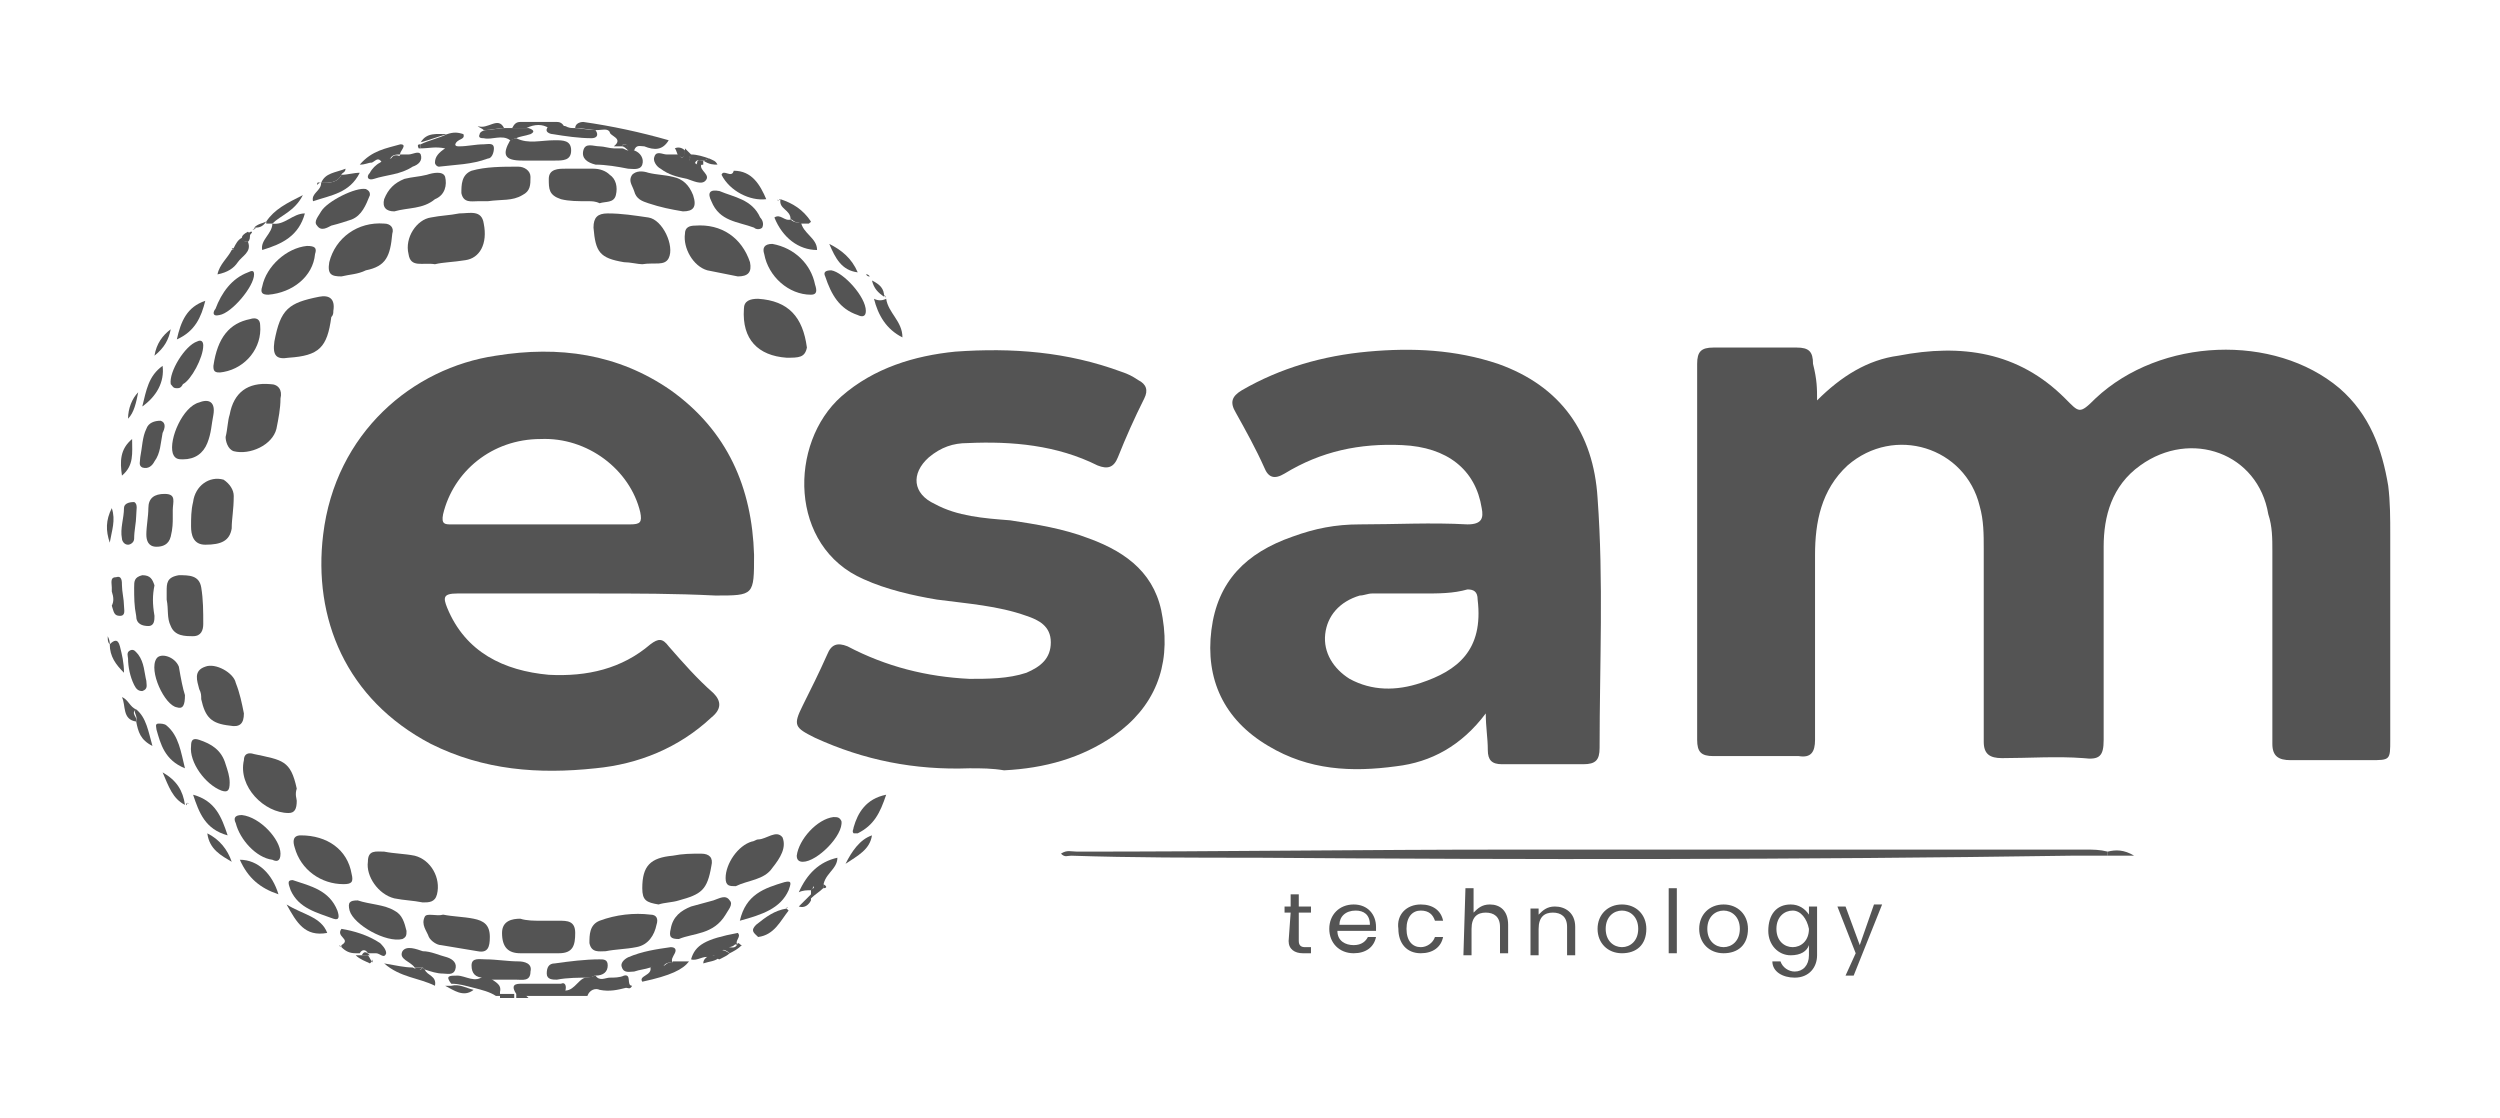 <?xml version="1.0" encoding="utf-8"?>
<!-- Generator: Adobe Illustrator 25.3.1, SVG Export Plug-In . SVG Version: 6.00 Build 0)  -->
<svg version="1.1" id="Layer_1" xmlns="http://www.w3.org/2000/svg" xmlns:xlink="http://www.w3.org/1999/xlink" x="0px" y="0px"
	 viewBox="0 0 123 55" style="enable-background:new 0 0 123 55;" xml:space="preserve">
<style type="text/css">
	.st0{fill:#545454;}
</style>
<g>
	<path class="st0" d="M29.3,48c0.2,0.3,0.5,0.1,0.7,0.1s0.5,0,0.7-0.1c0.4-0.1,0.1,0.5,0.4,0.5c-0.1,0.2-0.2,0.1-0.3,0.1
		c-0.4,0.1-0.8,0.2-1.3,0.1c-0.2-0.1-0.5,0-0.6,0.3c-1,0-2.1,0-3.1,0c-0.1-0.1-0.2-0.2-0.4-0.3c0.8,0,1.5,0,2.2,0
		c0.6,0.2,0.8-0.5,1.2-0.6C29.1,48.1,29.2,48,29.3,48z"/>
	<path class="st0" d="M24.4,49c-0.3-0.2-0.7-0.3-1.1-0.4c-0.4-0.1-0.7-0.2-1.1-0.2C21.9,48,22.1,48,22.5,48s0.9,0.4,1.3,0
		c0.1,0,0.2,0.1,0.3,0.1c0.2,0.2,0.6,0.3,0.5,0.7c0,0.1,0,0.1,0,0.2C24.5,49,24.4,49,24.4,49z"/>
	<path class="st0" d="M27.8,48.8c-0.7,0-1.4,0-2.2,0c0.2,0.1,0.3,0.2,0.4,0.3c-0.2,0-0.4,0-0.6,0c0-0.1,0-0.1,0-0.2
		c-0.2-0.3-0.2-0.5,0.2-0.5c0.7,0,1.4,0,2,0C27.8,48.3,27.9,48.5,27.8,48.8z"/>
	<path class="st0" d="M25.3,48.9c0,0.1,0,0.1,0,0.2c-0.2,0-0.5,0-0.7,0c0-0.1,0-0.1,0-0.2C24.8,48.9,25,48.9,25.3,48.9z"/>
	<path class="st0" d="M89.4,19.7c1.2-1.2,2.5-2,4-2.2c3.1-0.6,5.9-0.2,8.2,2.1c0.7,0.7,0.7,0.8,1.5,0c3.2-3,8.8-3.2,12-0.5
		c1.5,1.3,2.1,3,2.4,4.8c0.1,0.8,0.1,1.6,0.1,2.4c0,3.4,0,6.8,0,10.1c0,1,0,1-1,1c-1.3,0-2.6,0-3.9,0c-0.6,0-0.9-0.2-0.9-0.8
		c0-3.2,0-6.3,0-9.5c0-0.6,0-1.2-0.2-1.8c-0.5-3-3.8-4.2-6.3-2.4c-1.4,1-1.8,2.5-1.8,4c0,3.2,0,6.4,0,9.5c0,0.8-0.2,1-1,0.9
		c-1.3-0.1-2.7,0-4,0c-0.6,0-0.9-0.2-0.9-0.8c0-3.2,0-6.3,0-9.5c0-0.7,0-1.4-0.2-2.1c-0.7-2.9-4.2-4-6.5-2c-1.3,1.2-1.6,2.8-1.6,4.4
		c0,3,0,6.1,0,9.1c0,0.6-0.2,0.9-0.8,0.8c-1.4,0-2.8,0-4.2,0c-0.6,0-0.8-0.2-0.8-0.8c0-6.2,0-12.3,0-18.5c0-0.6,0.2-0.8,0.8-0.8
		c1.4,0,2.7,0,4.1,0c0.6,0,0.8,0.2,0.8,0.8C89.4,18.7,89.4,19.1,89.4,19.7z"/>
	<path class="st0" d="M29.3,29.2c-2.3,0-4.5,0-6.8,0c-0.7,0-0.7,0.2-0.5,0.7c0.9,2.2,2.8,3.1,5,3.3c1.9,0.1,3.6-0.3,5-1.5
		c0.4-0.3,0.6-0.3,0.9,0.1c0.7,0.8,1.4,1.6,2.2,2.3c0.4,0.4,0.4,0.8-0.1,1.2c-1.6,1.5-3.6,2.3-5.7,2.5c-2.8,0.3-5.5,0.1-8.1-1.2
		c-4.2-2.2-5.8-6.2-5.3-10.3c0.6-5,4.4-8.2,8.5-8.8c3.1-0.5,6-0.1,8.6,1.7c2.8,2,4,4.8,4.1,8.1c0,2,0,2-1.9,2
		C33.2,29.2,31.3,29.2,29.3,29.2z M26.6,25.8c1.5,0,3,0,4.4,0c0.5,0,0.6-0.1,0.5-0.6c-0.5-2.1-2.6-3.7-4.9-3.6
		c-2.4,0-4.3,1.6-4.8,3.7c-0.1,0.5,0.1,0.5,0.4,0.5C23.7,25.8,25.2,25.8,26.6,25.8z"/>
	<path class="st0" d="M73.1,35.1c-1.2,1.6-2.7,2.4-4.4,2.6c-2.2,0.3-4.3,0.2-6.3-1c-2.2-1.3-3.1-3.3-2.8-5.7s1.7-3.8,4-4.6
		c1.1-0.4,2.1-0.6,3.3-0.6c1.8,0,3.5-0.1,5.3,0c0.7,0,0.8-0.3,0.7-0.8c-0.3-1.9-1.7-3-3.9-3.1c-2.1-0.1-4,0.3-5.8,1.4
		c-0.5,0.3-0.8,0.2-1-0.3c-0.4-0.9-0.9-1.8-1.4-2.7c-0.3-0.5-0.2-0.8,0.3-1.1c1.9-1.1,4-1.7,6.2-1.9c2.2-0.2,4.3-0.1,6.4,0.6
		c3.1,1.1,4.7,3.4,4.9,6.6c0.3,4.1,0.1,8.2,0.1,12.3c0,0.6-0.2,0.8-0.8,0.8c-1.3,0-2.7,0-4,0c-0.5,0-0.7-0.2-0.7-0.7
		C73.2,36.3,73.1,35.8,73.1,35.1z M70,29.2L70,29.2c-0.8,0-1.7,0-2.5,0c-0.2,0-0.4,0.1-0.6,0.1c-1,0.3-1.6,1-1.7,1.9
		c-0.1,0.9,0.4,1.7,1.2,2.2c1.1,0.6,2.3,0.6,3.5,0.2c1.8-0.6,3.1-1.6,2.8-4.1c0-0.4-0.2-0.5-0.5-0.5C71.5,29.2,70.8,29.2,70,29.2z"
		/>
	<path class="st0" d="M47.7,37.8c-2.7,0.1-5.2-0.4-7.6-1.5c-1-0.5-1.1-0.6-0.6-1.6c0.4-0.8,0.8-1.6,1.2-2.5c0.2-0.5,0.5-0.6,1-0.4
		c1.9,1,3.9,1.5,6,1.6c0.9,0,1.9,0,2.8-0.3c0.7-0.3,1.2-0.7,1.2-1.5s-0.6-1.1-1.2-1.3c-1.4-0.5-2.9-0.6-4.4-0.8
		c-1.2-0.2-2.5-0.5-3.6-1c-3.7-1.6-3.7-6.7-1.1-9c1.6-1.4,3.6-2,5.6-2.2c2.8-0.2,5.5,0,8.2,1c0.3,0.1,0.5,0.2,0.8,0.4
		c0.4,0.2,0.5,0.5,0.3,0.9c-0.5,1-0.9,1.9-1.3,2.9c-0.2,0.5-0.5,0.6-1,0.4c-2-1-4.2-1.2-6.4-1.1c-0.7,0-1.3,0.2-1.9,0.7
		c-0.9,0.8-0.8,1.8,0.3,2.3c1.1,0.6,2.4,0.7,3.7,0.8c1.3,0.2,2.6,0.4,3.9,0.9c1.9,0.7,3.3,1.8,3.6,3.9c0.4,2.4-0.4,4.4-2.4,5.8
		c-1.6,1.1-3.4,1.6-5.4,1.7C48.8,37.8,48.3,37.8,47.7,37.8z"/>
	<path class="st0" d="M103.7,42.1c-0.6,0-1.2,0-1.8,0c-13.4,0.2-26.8,0.2-40.1,0.1c-3,0-6.1,0-9.1-0.1c-0.2,0-0.3,0.1-0.5-0.1
		c0.3-0.2,0.5-0.1,0.8-0.1c7.1,0,14.2-0.1,21.3-0.1c9.4,0,18.9,0,28.3,0c0.4,0,0.7,0,1.1,0.1C103.7,41.9,103.7,42,103.7,42.1z"/>
	<path class="st0" d="M21.4,13c-0.6-0.1-1.2,0.2-1.3-0.5c-0.2-0.8,0.4-1.7,1.1-1.8c0.5-0.1,0.9-0.1,1.4-0.2c0.5,0,1.1-0.2,1.2,0.5
		c0.2,1-0.2,1.7-0.9,1.8C22.3,12.9,21.8,12.9,21.4,13z"/>
	<path class="st0" d="M31.6,13c-0.2,0-0.6-0.1-0.9-0.1c-1.2-0.2-1.4-0.5-1.5-1.7c0-0.5,0.2-0.7,0.7-0.7c0.7,0,1.3,0.1,2,0.2
		c0.7,0.1,1.3,1.4,1,2C32.7,13.1,32.2,12.9,31.6,13z"/>
	<path class="st0" d="M11.1,21.5c0.1-0.4,0.1-0.8,0.2-1.1c0.2-1.1,0.9-1.6,2-1.5c0.4,0,0.6,0.3,0.5,0.7c0,0.5-0.1,1-0.2,1.5
		c-0.2,0.8-1.3,1.3-2.1,1.1C11.2,22.1,11.1,21.7,11.1,21.5z"/>
	<path class="st0" d="M14.2,17.6c-0.6,0.1-0.8-0.1-0.7-0.8c0.3-1.6,0.7-1.9,2.2-2.2c0.5-0.1,0.8,0.1,0.7,0.7c0,0.1,0,0.2-0.1,0.3
		C16.1,17.1,15.7,17.5,14.2,17.6z"/>
	<path class="st0" d="M38.7,17.6c-1.4-0.1-2.2-0.9-2.1-2.4c0-0.4,0.3-0.5,0.7-0.5c1.5,0.1,2.2,0.9,2.4,2.4
		C39.6,17.6,39.3,17.6,38.7,17.6z"/>
	<path class="st0" d="M18.9,41.9c0.5,0.1,1,0.1,1.5,0.2c0.8,0.2,1.3,1.1,1.1,1.9c-0.1,0.4-0.4,0.4-0.7,0.4c-0.5-0.1-0.9-0.1-1.4-0.2
		c-0.8-0.2-1.4-1.1-1.3-1.8C18.1,41.8,18.5,41.9,18.9,41.9z"/>
	<path class="st0" d="M31.6,43.7c0-1.1,0.4-1.5,1.5-1.6C33.6,42,34,42,34.5,42c0.4,0,0.6,0.2,0.5,0.6c-0.2,1.2-0.5,1.4-1.6,1.7
		c-0.3,0.1-0.7,0.1-1,0.2C31.8,44.4,31.6,44.3,31.6,43.7z"/>
	<path class="st0" d="M16.8,13.6c-0.5,0-0.7-0.1-0.6-0.7c0.3-1.2,1.4-2,2.7-1.9c0.3,0,0.5,0.2,0.4,0.5c-0.1,1.1-0.3,1.6-1.3,1.8
		C17.6,13.5,17.2,13.5,16.8,13.6z"/>
	<path class="st0" d="M36.3,13.6c-0.5-0.1-1-0.2-1.5-0.3c-0.7-0.2-1.2-1.1-1.1-1.8c0-0.3,0.2-0.4,0.5-0.4c1.3-0.1,2.3,0.6,2.7,1.8
		C37,13.4,36.8,13.6,36.3,13.6z"/>
	<path class="st0" d="M11.5,24.4c0,0.7-0.1,1.1-0.1,1.6c-0.1,0.6-0.5,0.8-1.3,0.8c-0.6,0-0.7-0.5-0.7-0.9s0-0.8,0.1-1.2
		c0.1-0.8,0.8-1.3,1.5-1.1C11.3,23.8,11.5,24.1,11.5,24.4z"/>
	<path class="st0" d="M14.6,39.4c0,0.4-0.1,0.6-0.4,0.6c-1.2,0-2.5-1.3-2.2-2.6c0-0.3,0.2-0.4,0.5-0.3c1.4,0.3,1.8,0.3,2.1,1.7
		C14.5,39.1,14.6,39.3,14.6,39.4z"/>
	<path class="st0" d="M26.6,45.3c0.3,0,0.6,0,0.9,0c0.4,0,0.8,0,0.8,0.6s-0.1,1-0.8,1c-0.6,0-1.3,0-1.9,0s-0.9-0.3-0.9-1
		c0-0.6,0.5-0.7,0.9-0.7C25.9,45.3,26.3,45.3,26.6,45.3L26.6,45.3z"/>
	<path class="st0" d="M12,35.1c0,0.5-0.2,0.7-0.7,0.6c-0.9-0.1-1.2-0.4-1.4-1.3c0-0.2,0-0.3-0.1-0.5c-0.1-0.4-0.3-0.9,0.3-1.1
		c0.5-0.2,1.4,0.3,1.5,0.8C11.8,34.1,11.9,34.6,12,35.1z"/>
	<path class="st0" d="M24,9.9c-0.1,0-0.3,0-0.5,0c-0.3,0-0.7,0.1-0.8-0.4c0-0.4,0-0.9,0.5-1.1c0.7-0.2,1.5-0.2,2.3-0.2
		c0.3,0,0.6,0.2,0.6,0.5c0,0.4,0,0.7-0.4,0.9C25.2,9.9,24.7,9.8,24,9.9z"/>
	<path class="st0" d="M29,9.9c-0.6,0-1,0-1.4-0.1C27,9.6,27,9.3,27,8.8s0.5-0.5,0.8-0.5c0.5,0,0.9,0,1.4,0c0.3,0,0.6,0.1,0.8,0.3
		c0.3,0.2,0.4,0.6,0.3,1s-0.5,0.3-0.8,0.4C29.3,9.9,29.1,9.9,29,9.9z"/>
	<path class="st0" d="M29.8,46.8c-0.3,0-0.7,0.1-0.8-0.4c0-0.4,0-0.9,0.5-1.1c0.8-0.3,1.7-0.4,2.5-0.3c0.3,0,0.4,0.2,0.3,0.5
		c-0.1,0.5-0.4,1-1,1.1C30.8,46.7,30.3,46.7,29.8,46.8z"/>
	<path class="st0" d="M21.8,45c0.5,0.1,1,0.1,1.5,0.2c0.5,0.1,0.8,0.3,0.8,0.9c0,0.5-0.1,0.8-0.6,0.7c-0.6-0.1-1.2-0.2-1.8-0.3
		c-0.2,0-0.5-0.2-0.6-0.4c-0.1-0.3-0.4-0.6-0.2-1C21,44.9,21.5,45.1,21.8,45z"/>
	<path class="st0" d="M14.8,41.1c1.3,0,2.3,0.7,2.5,1.9c0.1,0.4,0,0.5-0.4,0.5c-1.1,0-2.1-0.7-2.4-1.8
		C14.4,41.4,14.4,41.1,14.8,41.1z"/>
	<path class="st0" d="M36.2,43.6c-0.3,0-0.5,0-0.5-0.4c0-0.7,0.6-1.6,1.3-1.8c0.1,0,0.2-0.1,0.3-0.1c0.4,0,0.9-0.5,1.2-0.1
		c0.2,0.5-0.1,1-0.5,1.5C37.6,43.3,36.8,43.3,36.2,43.6z"/>
	<path class="st0" d="M8.2,29.5c0-0.1,0-0.3,0-0.4c0-0.4,0-0.7,0.6-0.8c0.5,0,1,0,1.1,0.6s0.1,1.2,0.1,1.8c0,0.3-0.1,0.6-0.5,0.6
		s-0.9,0-1.1-0.5C8.2,30.4,8.3,30,8.2,29.5z"/>
	<path class="st0" d="M33.6,10.4c-0.6-0.1-1.1-0.2-1.7-0.4c-0.3-0.1-0.6-0.2-0.7-0.6c-0.1-0.3-0.3-0.5-0.1-0.8
		c0.2-0.2,0.5-0.2,0.8-0.1c0.4,0.1,0.8,0.1,1.2,0.2c0.5,0.1,0.8,0.4,1,0.9C34.3,10.2,34.1,10.4,33.6,10.4z"/>
	<path class="st0" d="M10.5,18c0.2-1.4,0.8-2.1,1.8-2.3c0.3-0.1,0.5,0,0.5,0.3c0.1,1.1-0.7,2.1-1.8,2.3C10.5,18.4,10.5,18.2,10.5,18
		z"/>
	<path class="st0" d="M9,22.6c-0.2,0-0.4,0-0.5-0.3C8.3,21.6,9,20,9.8,19.8c0.5-0.2,0.8,0,0.7,0.6c-0.1,0.5-0.1,0.9-0.3,1.4
		S9.6,22.6,9,22.6z"/>
	<path class="st0" d="M19.4,10.4c-0.4,0-0.6-0.2-0.5-0.6c0.2-0.5,0.5-0.8,1-1c0.4-0.1,0.7-0.1,1.1-0.2c0.3-0.1,0.8-0.2,0.9,0.1
		c0.1,0.4,0,0.9-0.5,1.1C20.8,10.3,20.1,10.2,19.4,10.4z"/>
	<path class="st0" d="M15.5,12.5c-0.1,1.1-1.1,1.9-2.3,2c-0.3,0-0.4-0.1-0.3-0.4c0.2-1,1.2-1.9,2.2-2C15.5,12.1,15.6,12.2,15.5,12.5
		z"/>
	<path class="st0" d="M39.9,14.5c-1.1,0-2.1-0.9-2.3-2c-0.1-0.3,0-0.5,0.4-0.5c1.1,0.2,1.9,1,2.1,2C40.2,14.3,40.2,14.5,39.9,14.5z"
		/>
	<path class="st0" d="M33.4,46.2c-0.4,0-0.5-0.1-0.4-0.5c0.1-0.6,0.5-0.9,1-1.1c0.4-0.1,0.7-0.2,1.1-0.3c0.3-0.1,0.6-0.3,0.8,0
		c0.2,0.2-0.1,0.5-0.2,0.7C35.1,46,34.1,45.9,33.4,46.2z"/>
	<path class="st0" d="M17.6,44.3c0.6,0.2,1.3,0.2,1.8,0.5c0.4,0.2,0.5,0.6,0.6,1c0,0.2,0,0.3-0.2,0.4c-0.8,0.2-2.4-0.7-2.6-1.4
		C17.1,44.4,17.2,44.3,17.6,44.3z"/>
	<path class="st0" d="M22,6.6c0.3-0.1,0.5-0.1,0.8,0c0.1,0.3-0.3,0.2-0.4,0.5c0,0.1,0.1,0.1,0.2,0.1c0.4,0,0.8-0.1,1.2-0.1
		c0.2,0,0.5-0.1,0.5,0.2c0,0.2-0.1,0.5-0.3,0.5c-0.8,0.3-1.6,0.3-2.4,0.4c-0.1,0-0.2-0.1-0.2-0.2c0-0.3,0.2-0.5,0.5-0.7
		c-0.5-0.1-0.8,0-1.2,0c0-0.1,0-0.2,0-0.2l0,0C21.1,6.9,21.6,6.8,22,6.6z"/>
	<path class="st0" d="M11.3,38.5c0,0.4-0.1,0.5-0.4,0.4c-0.8-0.3-1.6-1.4-1.5-2.2c0-0.3,0.1-0.4,0.4-0.3c0.6,0.2,1.1,0.5,1.3,1.2
		C11.2,37.9,11.3,38.2,11.3,38.5z"/>
	<path class="st0" d="M25.4,6.8c0.6,0.3,1.2,0.1,1.9,0.1c0.4,0,0.8,0,0.8,0.5s-0.4,0.5-0.8,0.5c-0.5,0-1.1,0-1.6,0
		c-0.9,0-1-0.3-0.6-1C25.3,6.8,25.4,6.8,25.4,6.8z"/>
	<path class="st0" d="M8.5,25.5c0,0.2,0,0.5-0.1,0.9S8,26.9,7.7,26.9c-0.4,0-0.5-0.3-0.5-0.6c0-0.4,0.1-0.9,0.1-1.3
		c0-0.5,0.3-0.7,0.8-0.7c0.6,0,0.4,0.4,0.4,0.8C8.5,25.1,8.5,25.2,8.5,25.5z"/>
	<path class="st0" d="M35.4,9.4c0.7,0.3,1.6,0.4,2,1.3c0.1,0.1,0.2,0.3,0.1,0.5c-0.1,0.1-0.3,0.1-0.4,0c-0.8-0.3-1.7-0.3-2.1-1.3
		C34.8,9.5,34.9,9.3,35.4,9.4z"/>
	<path class="st0" d="M18.2,9.6c-0.2,0.5-0.4,1-0.9,1.2c-0.3,0.1-0.6,0.2-1,0.3c-0.2,0.1-0.5,0.3-0.7,0c-0.2-0.2,0.1-0.5,0.2-0.7
		c0.3-0.5,1.7-1.2,2.2-1.1C18.2,9.4,18.2,9.5,18.2,9.6z"/>
	<path class="st0" d="M39.5,42.4c-0.2,0-0.3-0.1-0.3-0.3c0.1-0.8,1-1.8,1.8-1.9c0.2,0,0.3,0,0.4,0.2C41.5,41.1,40.2,42.4,39.5,42.4z
		"/>
	<path class="st0" d="M13.8,42c0,0.4-0.2,0.4-0.4,0.3c-0.8-0.1-1.6-1-1.8-1.8c-0.1-0.2-0.1-0.4,0.3-0.4C12.8,40.2,13.8,41.3,13.8,42
		z"/>
	<path class="st0" d="M29.3,48c-0.1,0-0.2,0.1-0.3,0.1c-0.5,0-1.1,0-1.6,0.1c-0.2,0-0.5,0-0.5-0.3s0.1-0.5,0.4-0.5
		c0.7-0.1,1.5-0.2,2.2-0.2c0.2,0,0.4,0,0.4,0.3C29.9,47.8,29.7,48,29.3,48z"/>
	<path class="st0" d="M9.1,34.2c0,0.5-0.1,0.7-0.4,0.6c-0.6-0.1-1.4-1.8-1-2.4c0.2-0.3,0.9-0.1,1.1,0.4C8.9,33.4,9,33.9,9.1,34.2z"
		/>
	<path class="st0" d="M24.1,48.2c-0.1,0-0.2-0.1-0.3-0.1c-0.4,0-0.6-0.2-0.6-0.6c0-0.4,0.4-0.3,0.7-0.3c0.5,0,1.1,0.1,1.6,0.1
		c0.3,0,0.7,0.1,0.6,0.5c0,0.5-0.4,0.4-0.7,0.4C25,48.2,24.5,48.2,24.1,48.2z"/>
	<path class="st0" d="M31.2,7.4c0.3,0.1,0.5,0.4,0.4,0.7s-0.5,0.2-0.7,0.2c-0.5-0.1-1.1-0.2-1.6-0.2c-0.4-0.1-0.7-0.3-0.6-0.7
		c0.1-0.4,0.5-0.2,0.8-0.2c0.2,0,0.5,0.1,0.7,0.1c0.1,0,0.3,0,0.4,0s0.2,0.1,0.3,0.1C31,7.3,31.1,7.3,31.2,7.4z"/>
	<path class="st0" d="M7.6,30.3c0,0.2,0,0.5-0.3,0.5s-0.6-0.1-0.6-0.5c-0.1-0.5-0.1-0.9-0.1-1.4c0-0.3,0-0.5,0.4-0.6
		c0.4,0,0.5,0.2,0.6,0.5C7.5,29.3,7.5,29.7,7.6,30.3z"/>
	<path class="st0" d="M14.4,43.3c0.9,0.3,1.8,0.5,2.2,1.5c0.1,0.3,0.1,0.5-0.2,0.4c-0.8-0.3-1.7-0.5-2.1-1.4
		C14.2,43.5,14.1,43.3,14.4,43.3z"/>
	<path class="st0" d="M36.4,45.3c0.3-1.3,1.2-1.6,2.2-1.9c0.4-0.1,0.3,0.1,0.2,0.4C38.4,44.7,37.5,45,36.4,45.3z"/>
	<path class="st0" d="M34,7.6c0.3,0,0.6,0.1,0.9,0.2c-0.1,0-0.2,0.1-0.3,0.1S34.3,7.8,34.2,8c0,0.1,0.2,0.1,0.3,0.1l0,0
		c-0.1,0.3,0.5,0.5,0.2,0.8c-0.2,0.2-0.6,0-0.9-0.1c-0.5-0.1-0.9-0.2-1.3-0.5c-0.2-0.1-0.4-0.4-0.3-0.6c0.1-0.3,0.4-0.1,0.6-0.1
		c0.2,0,0.4,0,0.6,0l0,0c0.1,0.2,0.2,0.2,0.3,0c0-0.1,0-0.2,0-0.3C33.8,7.4,33.9,7.5,34,7.6c-0.1,0.1-0.1,0.2-0.1,0.3
		C34,7.7,34,7.6,34,7.6z"/>
	<path class="st0" d="M42.6,15.3c0,0.3-0.2,0.3-0.4,0.2c-0.9-0.3-1.3-1-1.6-1.9c-0.1-0.2,0-0.3,0.3-0.3
		C41.5,13.4,42.6,14.6,42.6,15.3z"/>
	<path class="st0" d="M12.5,13.5c0,0.6-1.1,1.9-1.7,2c-0.4,0.1-0.3-0.2-0.2-0.3c0.3-0.8,0.8-1.5,1.6-1.8
		C12.4,13.3,12.5,13.3,12.5,13.5z"/>
	<path class="st0" d="M31.2,7.4c-0.1,0-0.2,0-0.3,0c0-0.1,0-0.2-0.1-0.3c-0.1,0-0.2,0-0.2,0.1c-0.1,0-0.3,0-0.4,0
		C30.7,6.8,30,6.7,30,6.5c-0.1-0.2-0.4-0.1-0.6-0.1c-0.4,0-0.7-0.1-1.1-0.1c0-0.2,0.2-0.3,0.4-0.3c1.4,0.2,2.8,0.5,4.2,0.9
		c-0.3,0.5-0.7,0.5-1.2,0.3C31.5,7.2,31.3,7.1,31.2,7.4z"/>
	<path class="st0" d="M20.4,47.6c-0.2-0.3-0.8-0.4-0.6-0.8c0.2-0.3,0.7-0.1,1,0c0.4,0,0.8,0.2,1.2,0.3c0.3,0.1,0.5,0.3,0.4,0.6
		s-0.4,0.2-0.6,0.2c-0.3,0-0.6-0.1-0.9-0.2l-0.1-0.1C20.7,47.6,20.5,47.6,20.4,47.6L20.4,47.6z"/>
	<path class="st0" d="M32,47.6c-0.3,0.1-0.5,0.1-0.8,0.2c-0.2,0-0.5,0.1-0.6-0.2c-0.1-0.2,0.1-0.4,0.3-0.5c0.7-0.3,1.4-0.4,2.1-0.5
		c0.2,0,0.3,0.1,0.2,0.3s-0.2,0.3-0.1,0.5l0,0c-0.2-0.1-0.4,0-0.5,0.2C32.4,47.5,32.2,47.5,32,47.6z"/>
	<path class="st0" d="M8.7,19.1c-0.2,0-0.2-0.1-0.3-0.2c-0.1-0.6,0.7-1.9,1.3-2.1c0.2-0.1,0.3,0,0.3,0.2c0,0.6-0.6,1.7-1,1.9
		C8.9,19.1,8.8,19.1,8.7,19.1z"/>
	<path class="st0" d="M6.9,22.5C7,22,7,21.5,7.2,21.1c0.1-0.3,0.4-0.4,0.7-0.4c0.3,0.1,0.2,0.4,0.1,0.6c-0.1,0.5-0.1,1-0.4,1.4
		C7.5,22.9,7.3,23.1,7,23C6.8,22.9,6.9,22.7,6.9,22.5z"/>
	<path class="st0" d="M19.7,7.6c0.1,0,0.3,0,0.4,0c0.2,0,0.5-0.2,0.6,0c0.1,0.3-0.1,0.5-0.4,0.6c-0.6,0.4-1.3,0.4-1.9,0.6
		c-0.3,0.1-0.4-0.1-0.2-0.3c0.1-0.2,0.3-0.4,0.5-0.5c0.1-0.1,0.3-0.1,0.4-0.2C19.4,7.8,19.6,7.8,19.7,7.6L19.7,7.6z"/>
	<path class="st0" d="M16.8,46.5c0.5-0.3-0.3-0.4,0-0.8c0.6,0.1,1.3,0.3,1.9,0.7c0.1,0.1,0.3,0.3,0.3,0.5c-0.1,0.3-0.3,0-0.5,0
		c-0.1,0-0.2,0-0.4,0l0,0c-0.1-0.2-0.3-0.2-0.4,0c-0.1,0-0.2,0-0.2,0c-0.3,0-0.5-0.1-0.7-0.3C16.8,46.6,16.8,46.6,16.8,46.5z"/>
	<path class="st0" d="M36.1,8.4c0.9,0,1.3,0.7,1.6,1.4c-0.8,0.1-1.8-0.4-2.2-1.2C35.6,8.3,36,8.8,36.1,8.4L36.1,8.4z"/>
	<path class="st0" d="M13.4,11c0.6,0.1,1-0.5,1.6-0.5c-0.3,1.1-1.1,1.5-2.1,1.8C12.8,11.8,13.4,11.5,13.4,11L13.4,11z"/>
	<path class="st0" d="M35.9,46.9c-0.1,0.1-0.3,0.2-0.5,0.3c-0.1,0-0.1-0.1-0.2-0.1c-0.1-0.2-0.2-0.2-0.3,0l0,0
		c-0.3-0.1-0.6,0.2-0.9,0.1c0.2-0.7,0.7-1,2.3-1.3c0.2,0.2-0.2,0.4,0,0.6l0,0c-0.2-0.1-0.3,0-0.5,0.2c-0.1,0-0.2,0-0.3,0.1
		C35.6,46.7,35.7,46.8,35.9,46.9z"/>
	<path class="st0" d="M39.4,10.9c0.1,0.6,0.8,0.8,0.8,1.4c-0.9,0-1.7-0.6-2.1-1.6c0.3-0.2,0.5,0.2,0.8,0.1l0,0
		C39,10.9,39.2,11,39.4,10.9L39.4,10.9z"/>
	<path class="st0" d="M9.1,37.8c-1-0.4-1.2-1.2-1.4-1.9c0-0.1-0.1-0.3,0.1-0.3c0.1,0,0.3,0,0.4,0.1C8.8,36.2,8.9,37,9.1,37.8z"/>
	<path class="st0" d="M40.5,43.7c-0.2,0.2-0.4,0.3-0.6,0.5c0-0.1,0-0.2,0-0.3v-0.1c0.1-0.1,0.2-0.1,0.1-0.2c0,0.1,0,0.1-0.1,0.2
		c-0.2,0-0.4,0-0.6,0.1c0.4-0.9,1-1.5,1.9-1.7C41.2,42.8,40.5,43,40.5,43.7C40.5,43.6,40.5,43.7,40.5,43.7z"/>
	<path class="st0" d="M6.7,25.4c0,0.3-0.1,0.7-0.1,1.1c0,0.2-0.2,0.3-0.3,0.3c-0.2,0-0.3-0.2-0.3-0.3c-0.1-0.5,0.1-1,0.1-1.5
		c0-0.2,0.2-0.3,0.5-0.3C6.8,24.8,6.7,25.1,6.7,25.4z"/>
	<path class="st0" d="M11.2,41.1c-1.1-0.3-1.4-1.1-1.7-2C10.6,39.4,10.9,40.2,11.2,41.1z"/>
	<path class="st0" d="M43.6,39.1C43.3,40,43,40.6,42.2,41c-0.1,0-0.2,0-0.2,0c-0.1-0.1,0-0.2,0-0.3C42.2,40,42.6,39.3,43.6,39.1z"/>
	<path class="st0" d="M16.8,8.6c0.3,0,0.6-0.1,0.9-0.1c-0.5,1-1.4,1.1-2.3,1.4c-0.1-0.4,0.4-0.5,0.4-0.9l0,0l0,0
		C16.2,9,16.6,9,16.8,8.6z"/>
	<path class="st0" d="M13.7,44c-0.9-0.3-1.5-0.8-1.9-1.7C12.7,42.3,13.4,43,13.7,44z"/>
	<path class="st0" d="M7.2,33.5c0,0.2,0.1,0.4-0.2,0.5c-0.2,0-0.3-0.1-0.4-0.3c-0.2-0.4-0.3-0.9-0.3-1.3c0-0.1-0.1-0.3,0.1-0.4
		c0.2-0.1,0.3,0.1,0.4,0.2C7.1,32.6,7.1,33.1,7.2,33.5z"/>
	<path class="st0" d="M16.1,45.9c-1.1,0.2-1.5-0.5-2-1.4C14.9,45,15.8,45.1,16.1,45.9L16.1,45.9z"/>
	<path class="st0" d="M43.6,14.7c0.1,0.7,0.8,1.1,0.8,1.9c-0.8-0.4-1.2-1.1-1.4-1.9C43.2,14.8,43.4,14.8,43.6,14.7L43.6,14.7z"/>
	<path class="st0" d="M10.1,14.8c-0.2,0.8-0.5,1.5-1.4,1.9C8.9,15.8,9.2,15.1,10.1,14.8z"/>
	<path class="st0" d="M32,47.6c0.2-0.2,0.4-0.1,0.6-0.1c0.2,0,0.4,0.1,0.5-0.2l0,0c0.3,0,0.5,0,0.8,0c-0.3,0.4-0.9,0.7-2.3,1
		C31.4,48,32.1,48,32,47.6z"/>
	<path class="st0" d="M28.2,6.3c0.4,0,0.7,0.1,1.1,0.1c0.2,0.3,0,0.4-0.2,0.4c-0.6,0-1.3-0.1-1.9-0.2c-0.1,0-0.5-0.1-0.2-0.4
		c0.3,0,0.5,0,0.8,0C28,6.3,28.1,6.3,28.2,6.3z"/>
	<path class="st0" d="M20.8,47.6l0.1,0.1c0.1,0.3,0.6,0.3,0.5,0.8c-0.8-0.4-1.7-0.4-2.5-1.1c0.6,0.1,1,0.2,1.4,0.2l0,0
		C20.5,47.7,20.7,47.8,20.8,47.6z"/>
	<path class="st0" d="M5.5,29.1c0,0,0-0.1,0-0.2c0-0.2-0.1-0.5,0.2-0.5C6,28.3,6,28.6,6,28.8c0,0.3,0.1,0.7,0.1,1
		c0,0.2,0.1,0.5-0.2,0.5c-0.3,0-0.3-0.2-0.4-0.5C5.6,29.6,5.6,29.4,5.5,29.1z"/>
	<path class="st0" d="M37.3,46.1c-0.2-0.2-0.4-0.3-0.1-0.6c0.5-0.4,0.9-0.7,1.5-0.8c0,0,0,0,0.1,0.1C38.4,45.3,38.1,46,37.3,46.1
		L37.3,46.1z"/>
	<path class="st0" d="M11.5,12.2c0.1-0.2,0.2-0.4,0.4-0.5c0.1,0.2,0.2,0.2,0.3,0.2c0.2,0.5-0.3,0.7-0.5,1s-0.5,0.5-1,0.6
		c0.1-0.5,0.5-0.8,0.7-1.2C11.5,12.3,11.5,12.3,11.5,12.2z"/>
	<path class="st0" d="M25.4,6.8c-0.1,0-0.2,0.1-0.3,0.1c-0.4-0.3-0.9,0-1.3-0.1c-0.1,0-0.3,0-0.2-0.2c0-0.1,0.2-0.2,0.3-0.2
		c0.3,0,0.6-0.1,1-0.1c0.1,0,0.3,0,0.4,0c0.2,0,0.5,0,0.7,0c0.3,0.1,0.3,0.2,0.1,0.3C25.8,6.7,25.6,6.7,25.4,6.8z"/>
	<path class="st0" d="M7,20c0.2-0.8,0.3-1.5,1-2C8.1,18.8,7.7,19.5,7,20z"/>
	<path class="st0" d="M19.7,7.6L19.7,7.6c-0.2,0-0.4,0-0.5,0.2c-0.1,0.1-0.3,0.1-0.4,0.2c-0.2-0.3-0.3-0.1-0.5,0
		c-0.2,0-0.3,0.1-0.6,0.1c0.6-0.7,1.3-0.8,2-1C20.1,7.1,19.6,7.5,19.7,7.6z"/>
	<path class="st0" d="M6.5,21.6c0,0.7,0.1,1.3-0.5,1.8C5.9,22.7,5.9,22.1,6.5,21.6z"/>
	<path class="st0" d="M42.2,13.4c-0.8-0.1-1.1-0.7-1.4-1.4C41.4,12.3,41.9,12.7,42.2,13.4L42.2,13.4z"/>
	<path class="st0" d="M13.4,11c-0.1,0-0.2,0-0.3,0v-0.1c0.4-0.6,1-0.9,1.8-1.3C14.5,10.4,13.8,10.6,13.4,11L13.4,11z"/>
	<path class="st0" d="M5.4,31.7c0.2-0.2,0.4-0.3,0.5,0.1s0.2,0.8,0.2,1.3C5.7,32.7,5.4,32.3,5.4,31.7L5.4,31.7z"/>
	<path class="st0" d="M10.2,41c0.6,0.3,1,0.8,1.2,1.4C10.9,42.1,10.3,41.8,10.2,41L10.2,41z"/>
	<path class="st0" d="M42.9,41.1c-0.1,0.7-0.7,1-1.3,1.4C41.9,41.9,42.3,41.3,42.9,41.1L42.9,41.1z"/>
	<path class="st0" d="M9.1,39.6C8.5,39.3,8.3,38.7,8,38C8.7,38.4,9,38.9,9.1,39.6L9.1,39.6z"/>
	<path class="st0" d="M6.7,34.9c0.5,0.4,0.6,1.1,0.8,1.8c-0.6-0.3-0.7-0.7-0.8-1.2C6.8,35.2,6.5,35,6.7,34.9z"/>
	<path class="st0" d="M38.4,9.8c0.6,0.2,1.1,0.5,1.5,1.1c0,0,0,0-0.1,0.1c-0.1,0-0.3,0-0.4,0l0,0c-0.1-0.2-0.3-0.2-0.5-0.2l0,0
		C38.9,10.3,38.3,10.3,38.4,9.8C38.3,9.9,38.3,9.8,38.4,9.8z"/>
	<path class="st0" d="M5.5,25c0.2,0.6,0,1.1-0.1,1.7C5.2,26.1,5.2,25.6,5.5,25z"/>
	<path class="st0" d="M25.9,6.3c-0.2,0-0.4,0-0.7,0C25.3,6.1,25.4,6,25.6,6c0.6,0,1.2,0,1.8,0c0.2,0,0.3,0.1,0.4,0.3
		c-0.3,0-0.5,0-0.8,0C26.7,6.1,26.3,6.1,25.9,6.3z"/>
	<path class="st0" d="M6.7,34.9c-0.3,0.2,0.1,0.4,0,0.6C6,35.4,6.2,34.7,6,34.3C6.3,34.4,6.4,34.8,6.7,34.9z"/>
	<path class="st0" d="M6.8,19.3c-0.1,0.5-0.2,1-0.5,1.3C6.3,20.1,6.5,19.6,6.8,19.3z"/>
	<path class="st0" d="M16.8,8.6C16.6,9,16.2,9,15.8,9C16,8.5,16.5,8.5,17,8.3C17,8.5,16.8,8.5,16.8,8.6z"/>
	<path class="st0" d="M8.4,16.2c-0.1,0.5-0.3,0.9-0.8,1.3C7.7,16.9,8,16.5,8.4,16.2L8.4,16.2z"/>
	<path class="st0" d="M22,6.6c-0.4,0.1-0.9,0.3-1.3,0.4C21,6.5,21.5,6.6,22,6.6z"/>
	<path class="st0" d="M103.7,42.1c0-0.1,0-0.1,0-0.2c0.4-0.1,0.8-0.1,1.3,0.2C104.5,42.1,104.1,42.1,103.7,42.1z"/>
	<path class="st0" d="M22.2,48.5c0.4-0.1,0.7,0.1,1.1,0.2c-0.5,0.4-1,0-1.4-0.2C22,48.5,22.1,48.5,22.2,48.5z"/>
	<path class="st0" d="M24.8,6.3c-0.3,0-0.6,0.1-1,0.1c-0.1-0.1-0.2-0.1-0.3-0.2C24,6.4,24.5,5.7,24.8,6.3z"/>
	<path class="st0" d="M35.9,46.9c-0.1-0.1-0.3-0.2-0.4-0.2c0.1,0,0.2,0,0.3-0.1c0.2,0,0.4,0.1,0.5-0.2l0,0c0.1,0,0.1,0.1,0.2,0.1
		C36.3,46.7,36.1,46.8,35.9,46.9z"/>
	<path class="st0" d="M43.5,14.6c-0.3-0.2-0.5-0.4-0.6-0.8C43.3,14,43.5,14.2,43.5,14.6L43.5,14.6z"/>
	<path class="st0" d="M35.2,47c0.1,0,0.1,0.1,0.2,0.1c-0.2,0.2-0.5,0.2-0.8,0.3c0-0.3,0.3-0.3,0.3-0.5l0,0C35,47,35.1,47,35.2,47z"
		/>
	<path class="st0" d="M39.9,44c0,0.1,0,0.2,0,0.3c-0.1,0.2-0.3,0.4-0.6,0.3l0,0C39.5,44.4,39.7,44.2,39.9,44z"/>
	<path class="st0" d="M33.7,7.4c0,0.1,0,0.2,0,0.3c-0.1,0-0.2,0-0.3,0l0,0c-0.1-0.1-0.1-0.3-0.2-0.4C33.4,7.2,33.6,7.3,33.7,7.4z"/>
	<path class="st0" d="M17.5,47c0.1,0,0.2,0,0.2,0c0.1,0,0.3,0,0.4,0l0,0c0.1,0.1,0.1,0.2,0.2,0.3c0,0,0,0-0.1,0.1
		C18,47.3,17.7,47.2,17.5,47z"/>
	<path class="st0" d="M34.6,7.9c0.1,0,0.2-0.1,0.3-0.1c0.2,0.1,0.3,0.1,0.4,0.3C35.1,8.1,34.9,8.1,34.6,7.9L34.6,7.9
		C34.6,8,34.6,8,34.6,7.9z"/>
	<path class="st0" d="M12.2,11.9c-0.1,0-0.3,0-0.3-0.2c0-0.1,0.1-0.2,0.3-0.3l0.1,0.1C12.3,11.7,12.3,11.8,12.2,11.9z"/>
	<path class="st0" d="M13.1,10.9C13.1,10.9,13.1,11,13.1,10.9c-0.2,0.3-0.4,0.3-0.6,0.3l0,0C12.7,11,12.9,11,13.1,10.9z"/>
	<path class="st0" d="M5.4,31.7c-0.1-0.1-0.1-0.2-0.1-0.4C5.4,31.5,5.4,31.6,5.4,31.7L5.4,31.7z"/>
	<path class="st0" d="M11.5,12.2v0.1c0,0-0.1,0-0.1-0.1C11.4,12.3,11.4,12.2,11.5,12.2z"/>
	<path class="st0" d="M34,7.6c0,0.1,0,0.2-0.1,0.3C33.9,7.7,33.9,7.6,34,7.6C34,7.5,34,7.5,34,7.6z"/>
	<path class="st0" d="M15.8,9L15.8,9c-0.1,0-0.1,0-0.2,0.1C15.6,8.9,15.7,9,15.8,9z"/>
	<path class="st0" d="M20.7,7.1c0,0.1,0,0.1,0,0.2h-0.1C20.5,7.1,20.6,7.1,20.7,7.1z"/>
	<path class="st0" d="M42.8,13.6c-0.1,0-0.1,0-0.2-0.1l0,0C42.7,13.5,42.7,13.5,42.8,13.6C42.8,13.5,42.8,13.6,42.8,13.6z"/>
	<path class="st0" d="M39.4,44.6C39.3,44.6,39.3,44.6,39.4,44.6C39.3,44.6,39.4,44.6,39.4,44.6L39.4,44.6z"/>
	<path class="st0" d="M16.8,46.5L16.8,46.5c0,0.1-0.1,0.1-0.1,0C16.8,46.6,16.8,46.6,16.8,46.5z"/>
	<path class="st0" d="M39.8,10.9C39.9,10.9,39.9,11,39.8,10.9C39.8,11,39.8,11,39.8,10.9L39.8,10.9z"/>
	<path class="st0" d="M12.4,11.3c0.1,0,0.1-0.1,0.2-0.1l0,0C12.5,11.3,12.5,11.3,12.4,11.3C12.4,11.4,12.4,11.3,12.4,11.3z"/>
	<path class="st0" d="M9.2,39.5C9.3,39.5,9.3,39.6,9.2,39.5C9.2,39.7,9.1,39.6,9.2,39.5C9.1,39.6,9.1,39.6,9.2,39.5z"/>
	<path class="st0" d="M38.3,9.9C38.3,9.8,38.2,9.8,38.3,9.9C38.3,9.7,38.3,9.8,38.3,9.9C38.3,9.8,38.3,9.9,38.3,9.9z"/>
	<path class="st0" d="M12.4,11.4c0,0.1-0.1,0.1-0.1,0.2l-0.1-0.1C12.3,11.4,12.3,11.4,12.4,11.4C12.4,11.3,12.4,11.4,12.4,11.4z"/>
	<path class="st0" d="M43.6,14.7L43.6,14.7c0-0.1-0.1-0.1-0.1-0.2l0,0C43.6,14.6,43.6,14.7,43.6,14.7z"/>
	<path class="st0" d="M36.1,8.4L36.1,8.4C36,8.3,36,8.3,36.1,8.4C36.1,8.3,36.1,8.4,36.1,8.4L36.1,8.4z"/>
	<path class="st0" d="M42.9,41C42.9,41,43,41,42.9,41C43,41,43,41,42.9,41C42.9,41.1,42.9,41,42.9,41z"/>
	<path class="st0" d="M18.3,47.2C18.4,47.3,18.4,47.3,18.3,47.2C18.4,47.4,18.3,47.4,18.3,47.2C18.3,47.3,18.3,47.3,18.3,47.2z"/>
	<path class="st0" d="M42.2,13.4L42.2,13.4C42.2,13.4,42.2,13.5,42.2,13.4C42.2,13.5,42.2,13.4,42.2,13.4L42.2,13.4z"/>
	<path class="st0" d="M16.1,45.9C16.1,46,16.1,46,16.1,45.9C16.1,46,16.1,45.9,16.1,45.9L16.1,45.9z"/>
	<path class="st0" d="M42.8,13.5C42.8,13.6,42.8,13.6,42.8,13.5C42.8,13.7,42.8,13.6,42.8,13.5C42.8,13.6,42.8,13.5,42.8,13.5z"/>
	<path class="st0" d="M8.4,16.2C8.4,16.2,8.4,16.1,8.4,16.2C8.5,16.2,8.5,16.2,8.4,16.2L8.4,16.2z"/>
	<path class="st0" d="M37.3,46.1L37.3,46.1L37.3,46.1L37.3,46.1z"/>
	<path class="st0" d="M10.1,41.1C10.1,41,10.1,41,10.1,41.1C10.1,41,10.1,41,10.1,41.1C10.2,41,10.1,41.1,10.1,41.1z"/>
	<path class="st0" d="M38.7,44.7C38.7,44.6,38.8,44.6,38.7,44.7C38.9,44.7,38.8,44.7,38.7,44.7C38.8,44.8,38.7,44.7,38.7,44.7z"/>
	<path class="st0" d="M40.5,43.7c0-0.1,0-0.1,0-0.2C40.7,43.6,40.7,43.7,40.5,43.7z"/>
	<path class="st0" d="M30.6,7.2c0-0.1,0.1-0.1,0.2-0.1s0.1,0.1,0.1,0.3C30.8,7.3,30.7,7.2,30.6,7.2z"/>
	<path class="st0" d="M34.6,7.9c0,0.1,0,0.1,0,0.2c-0.1,0-0.4,0.1-0.3-0.1C34.3,7.8,34.5,7.9,34.6,7.9z"/>
	<path class="st0" d="M33.4,7.6c0.1,0,0.2,0,0.3,0C33.6,7.8,33.5,7.8,33.4,7.6z"/>
	<path class="st0" d="M20.8,47.6c-0.2,0.2-0.3,0.2-0.4,0C20.5,47.6,20.7,47.6,20.8,47.6z"/>
	<path class="st0" d="M33.1,47.4c-0.1,0.2-0.3,0.1-0.5,0.2C32.8,47.4,32.9,47.3,33.1,47.4z"/>
	<path class="st0" d="M19.2,7.9c0.1-0.3,0.3-0.3,0.5-0.2C19.6,7.8,19.4,7.8,19.2,7.9z"/>
	<path class="st0" d="M18.2,47c-0.1,0-0.3,0-0.4,0C17.9,46.8,18,46.8,18.2,47z"/>
	<path class="st0" d="M36.2,46.4c-0.1,0.2-0.3,0.2-0.5,0.2C35.9,46.4,36,46.3,36.2,46.4z"/>
	<path class="st0" d="M35.2,47c-0.1,0-0.2,0-0.3,0C35,46.8,35.1,46.8,35.2,47z"/>
	<path class="st0" d="M38.9,10.7c0.2-0.1,0.3,0,0.5,0.2C39.2,11,39,10.9,38.9,10.7z"/>
	<path class="st0" d="M39.9,43.9c0-0.1,0-0.1,0.1-0.2C40.1,43.8,40,43.8,39.9,43.9L39.9,43.9z"/>
	<g>
		<path class="st0" d="M63.5,44.9h-0.3v-0.3h0.3V44h0.4v0.6h0.6v0.3h-0.6v1.4c0,0.2,0.1,0.3,0.3,0.3h0.3v0.3h-0.4
			c-0.4,0-0.7-0.2-0.7-0.6L63.5,44.9L63.5,44.9z"/>
		<path class="st0" d="M66.6,46.9c-0.7,0-1.2-0.5-1.2-1.2s0.5-1.2,1.2-1.2s1.1,0.5,1.1,1.1c0,0.1,0,0.2,0,0.2h-1.9
			c0,0.5,0.4,0.7,0.8,0.7s0.6-0.2,0.7-0.4h0.4C67.6,46.6,67.2,46.9,66.6,46.9z M65.9,45.5h1.5c0-0.5-0.3-0.7-0.7-0.7
			C66.2,44.8,65.9,45.1,65.9,45.5z"/>
		<path class="st0" d="M69.9,44.5c0.6,0,1,0.3,1.1,0.8h-0.4c-0.1-0.3-0.3-0.5-0.7-0.5c-0.4,0-0.7,0.3-0.7,0.9c0,0.6,0.3,0.9,0.7,0.9
			c0.3,0,0.6-0.2,0.7-0.5H71c-0.1,0.5-0.5,0.8-1.1,0.8c-0.7,0-1.1-0.5-1.1-1.2C68.7,45,69.2,44.5,69.9,44.5z"/>
		<path class="st0" d="M72.1,43.7h0.4v1.2c0.2-0.2,0.4-0.4,0.8-0.4c0.5,0,0.9,0.3,0.9,1v1.4h-0.4v-1.3c0-0.5-0.3-0.7-0.7-0.7
			c-0.4,0-0.7,0.2-0.7,0.8V47H72L72.1,43.7L72.1,43.7z"/>
		<path class="st0" d="M77.1,45.6c0-0.5-0.3-0.7-0.7-0.7c-0.4,0-0.7,0.2-0.7,0.8V47h-0.4v-2.3h0.4V45c0.2-0.2,0.4-0.4,0.8-0.4
			c0.5,0,1,0.3,1,1V47h-0.4C77.1,47,77.1,45.6,77.1,45.6z"/>
		<path class="st0" d="M79.8,46.9c-0.7,0-1.2-0.5-1.2-1.2s0.5-1.2,1.2-1.2S81,45,81,45.7C81,46.5,80.5,46.9,79.8,46.9z M79.8,46.6
			c0.4,0,0.8-0.3,0.8-0.9c0-0.6-0.4-0.9-0.8-0.9S79,45.1,79,45.7S79.4,46.6,79.8,46.6z"/>
		<path class="st0" d="M82.1,43.7h0.4v3.2h-0.4V43.7z"/>
		<path class="st0" d="M84.8,46.9c-0.7,0-1.2-0.5-1.2-1.2s0.5-1.2,1.2-1.2S86,45,86,45.7C86,46.5,85.5,46.9,84.8,46.9z M84.8,46.6
			c0.4,0,0.8-0.3,0.8-0.9c0-0.6-0.4-0.9-0.8-0.9S84,45.1,84,45.7S84.4,46.6,84.8,46.6z"/>
		<path class="st0" d="M88.1,44.5c0.4,0,0.7,0.2,0.9,0.5v-0.4h0.4V47c0,0.6-0.4,1.1-1.1,1.1c-0.6,0-1.1-0.3-1.1-0.8h0.4
			c0.1,0.3,0.4,0.5,0.7,0.5c0.4,0,0.7-0.3,0.7-0.8v-0.5c-0.1,0.3-0.4,0.5-0.9,0.5c-0.6,0-1.1-0.5-1.1-1.2C87,45,87.4,44.5,88.1,44.5
			z M88.2,44.8c-0.4,0-0.8,0.3-0.8,0.9c0,0.6,0.4,0.9,0.8,0.9s0.8-0.3,0.8-0.9C88.9,45.2,88.6,44.8,88.2,44.8z"/>
		<path class="st0" d="M92.2,44.5h0.4L91.2,48h-0.4l0.5-1.1l-0.9-2.3h0.4l0.7,1.9L92.2,44.5z"/>
	</g>
</g>
</svg>
